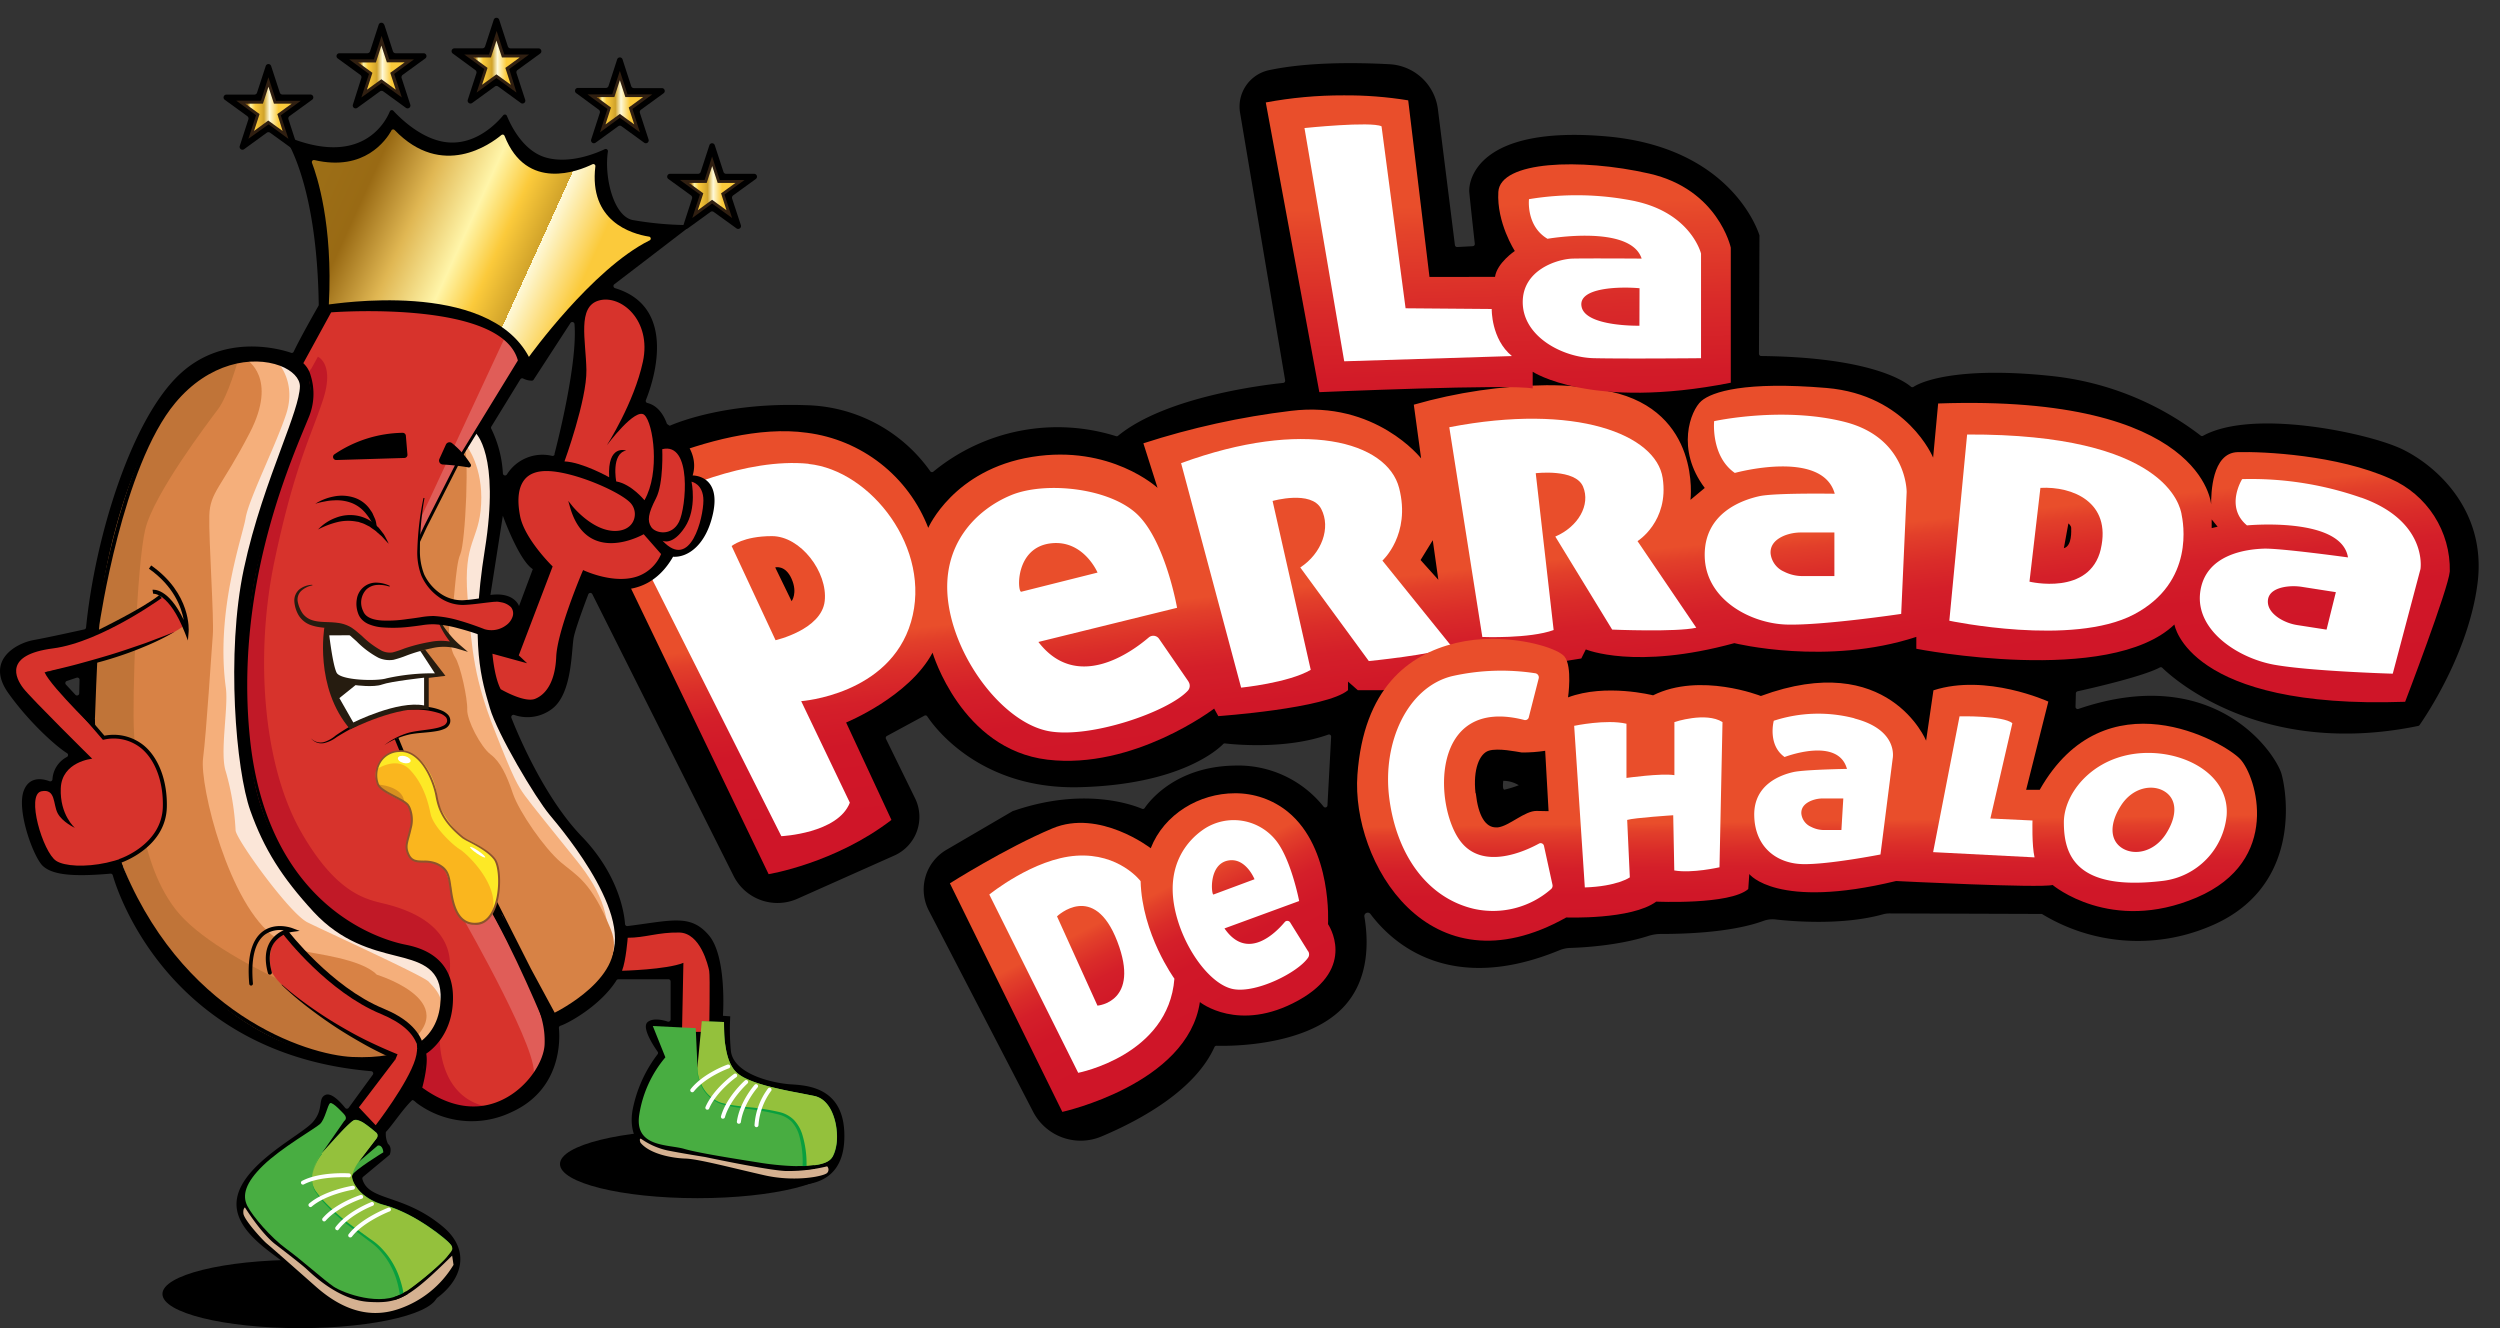 <svg id="Capa_1" data-name="Capa 1" xmlns="http://www.w3.org/2000/svg" xmlns:xlink="http://www.w3.org/1999/xlink" viewBox="0 0 631 335.22"><rect x="0" y="0" width="631" height="335.22" fill="#333333" stroke="none"/><defs><style>.cls-1{fill:none;}.cls-2{clip-path:url(#clip-path);}.cls-3{clip-path:url(#clip-path-2);}.cls-4{fill:url(#Degradado_sin_nombre);}.cls-5{fill:#fff;}.cls-6{fill:#fbe6d8;}.cls-7{clip-path:url(#clip-path-4);}.cls-8{fill:url(#Degradado_sin_nombre_2);}.cls-9{fill:#d7332c;}.cls-10{clip-path:url(#clip-path-6);}.cls-11{fill:url(#Degradado_sin_nombre_3);}.cls-12{fill:#301f11;}.cls-13{clip-path:url(#clip-path-8);}.cls-14{fill:url(#Degradado_sin_nombre_4);}.cls-15{clip-path:url(#clip-path-10);}.cls-16{fill:url(#Degradado_sin_nombre_5);}.cls-17{clip-path:url(#clip-path-12);}.cls-18{fill:url(#Degradado_sin_nombre_6);}.cls-19{clip-path:url(#clip-path-14);}.cls-20{fill:url(#Degradado_sin_nombre_7);}.cls-21{fill:#f5af7b;}.cls-22{fill:#d88245;}.cls-23{fill:#c07438;}.cls-24{clip-path:url(#clip-path-16);}.cls-25{fill:url(#Degradado_sin_nombre_8);}.cls-26{fill:#e05d58;}.cls-27{clip-path:url(#clip-path-18);}.cls-28{fill:url(#Degradado_sin_nombre_9);}.cls-29{fill:#c11927;}.cls-30{fill:#48ad41;}.cls-31{fill:#94c13c;}.cls-32{fill:#d5b191;}.cls-33{fill:#d78245;}.cls-34{fill:#261c10;}.cls-35{fill:#c11728;}.cls-36{fill:#099f3e;}.cls-37{fill:#fde926;}.cls-38{fill:#fab61e;}.cls-39{fill:#d6901f;}.cls-40{fill:#8d532c;}.cls-41{clip-path:url(#clip-path-20);}.cls-42{fill:url(#Degradado_sin_nombre_10);}</style><clipPath id="clip-path" transform="translate(0 4.5)"><rect class="cls-1" width="625.61" height="330.72"/></clipPath><clipPath id="clip-path-2" transform="translate(0 4.5)"><path class="cls-1" d="M195.66,138.71s2.55-.71,4.14,2.89,0,5.64,0,5.64Zm162.89-1.86,3.08-5,1.41,10Zm163.51-9.24s.71.54.71,1.15.26,4.57-1.85,5.1Zm36.17-1,1.5,1.83-1.5.35Zm-201.39-29,1.85,13.59s-11.49-14.65-32.87-12a197.87,197.87,0,0,0-37.23,8.19l3.57,11.24s-11.88-11-31.68-7.81-26.19,17.91-26.19,17.91a38,38,0,0,0-30.62-24c-23.94-3.35-55.79,15.66-55.79,15.66L194,216.14s16.76-2.74,31-13.69l-11.44-24.59s15.84-6.46,21.82-17.62c0,0,7.22,24.4,29,27s42.07-12.89,42.07-12.89l1.05,1.9s27.28-1.91,32.74-6.55v-2.17l2.46,2.17h6.16l50.26-8,1.14-2.29s12.49,5.28,37.49-1.58c0,0,23.4,5.82,45.93-1.58v3s48.78,9.56,65.14-6.13c0,0,3.33,21.45,58.24,19.51,0,0,10.91-28.51,11.27-32.91a24.92,24.92,0,0,0-15-23.39c-13.38-6-32-6.89-38.55-6.71s-6.69,10.56-6.69,13.2c0,0-1.71-27.85-68.9-25.48L487.92,111S481.45,95.14,461,93.42s-28.87.93-31.59,3.3-6.48,12.2.87,21.94l-3.6,3s2.77-22.31-20.2-27.32a76.43,76.43,0,0,0-16.18-1.61,126.4,126.4,0,0,0-33.45,4.91"/></clipPath><linearGradient id="Degradado_sin_nombre" y1="330.71" x2="1" y2="330.71" gradientTransform="matrix(0, 352.8, 352.8, 0, -116291.79, 27.75)" gradientUnits="userSpaceOnUse"><stop offset="0" stop-color="#e94e2b"/><stop offset="0.31" stop-color="#e94e2b"/><stop offset="0.32" stop-color="#e23f2a"/><stop offset="0.34" stop-color="#da2c29"/><stop offset="0.36" stop-color="#d41f29"/><stop offset="0.39" stop-color="#d01728"/><stop offset="0.45" stop-color="#cf1528"/><stop offset="1" stop-color="#cf1528"/></linearGradient><clipPath id="clip-path-4" transform="translate(0 4.5)"><path class="cls-1" d="M98.8,28.45C97.47,30.82,92,38.86,79.34,35.9a.51.51,0,0,0-.61.66C80,39.87,84.06,52.11,83,72.34c.79,0,40-6.57,50.5,13.24,0,0,15.89-22.12,30.38-29.37a.51.51,0,0,0-.15-1c-4.39-.71-15.13-3.88-13.46-17.72a.51.51,0,0,0-.72-.54c-3.47,1.7-16.63,7-22.2-7.15a.5.5,0,0,0-.79-.23c-2.67,2.24-14.94,11.22-26.95-1.24a.51.51,0,0,0-.38-.17.5.5,0,0,0-.45.26"/></clipPath><linearGradient id="Degradado_sin_nombre_2" y1="330.72" x2="1" y2="330.72" gradientTransform="matrix(0, 453.61, 453.61, 0, -149896.42, -28.69)" gradientUnits="userSpaceOnUse"><stop offset="0" stop-color="#e9c882"/><stop offset="0" stop-color="#a77d1f"/><stop offset="0.12" stop-color="#996a14"/><stop offset="0.15" stop-color="#e0b753"/><stop offset="0.18" stop-color="#fff5a9"/><stop offset="0.2" stop-color="#fbca3b"/><stop offset="0.22" stop-color="#d1a32a"/><stop offset="0.22" stop-color="#fef9d8"/><stop offset="0.25" stop-color="#fbca3b"/><stop offset="1" stop-color="#fbca3b"/></linearGradient><clipPath id="clip-path-6" transform="translate(0 4.5)"><polygon class="cls-1" points="66.09 21.28 60.73 21.28 65.07 24.44 63.41 29.54 67.75 26.38 72.09 29.54 70.43 24.44 74.77 21.28 69.41 21.28 67.75 16.18 66.09 21.28"/></clipPath><linearGradient id="Degradado_sin_nombre_3" y1="330.72" x2="1" y2="330.72" gradientTransform="matrix(14.04, 0, 0, -14.04, 60.73, 4671.38)" gradientUnits="userSpaceOnUse"><stop offset="0" stop-color="#e9c882"/><stop offset="0" stop-color="#a77d1f"/><stop offset="0.12" stop-color="#996a14"/><stop offset="0.15" stop-color="#e0b753"/><stop offset="0.18" stop-color="#fff5a9"/><stop offset="0.26" stop-color="#fbca3b"/><stop offset="0.42" stop-color="#d1a32a"/><stop offset="0.52" stop-color="#fef9d8"/><stop offset="0.68" stop-color="#fbca3b"/><stop offset="1" stop-color="#fbca3b"/></linearGradient><clipPath id="clip-path-8" transform="translate(0 4.5)"><polygon class="cls-1" points="94.61 10.87 89.24 10.87 93.58 14.02 91.92 19.12 96.26 15.97 100.6 19.12 98.94 14.02 103.28 10.87 97.92 10.87 96.26 5.76 94.61 10.87"/></clipPath><linearGradient id="Degradado_sin_nombre_4" x1="0" y1="330.72" x2="1" y2="330.72" gradientTransform="matrix(14.04, 0, 0, -14.04, 89.24, 4660.96)" xlink:href="#Degradado_sin_nombre_3"/><clipPath id="clip-path-10" transform="translate(0 4.5)"><polygon class="cls-1" points="123.65 9.63 118.28 9.63 122.62 12.79 120.97 17.89 125.3 14.73 129.64 17.89 127.99 12.79 132.32 9.63 126.96 9.63 125.3 4.53 123.65 9.63"/></clipPath><linearGradient id="Degradado_sin_nombre_5" x1="0" y1="330.72" x2="1" y2="330.72" gradientTransform="matrix(14.04, 0, 0, -14.04, 118.28, 4659.73)" xlink:href="#Degradado_sin_nombre_3"/><clipPath id="clip-path-12" transform="translate(0 4.5)"><polygon class="cls-1" points="154.8 19.67 149.43 19.67 153.77 22.82 152.11 27.92 156.45 24.77 160.79 27.92 159.13 22.82 163.47 19.67 158.11 19.67 156.45 14.56 154.8 19.67"/></clipPath><linearGradient id="Degradado_sin_nombre_6" x1="0" y1="330.72" x2="1" y2="330.72" gradientTransform="matrix(14.04, 0, 0, -14.04, 149.43, 4669.76)" xlink:href="#Degradado_sin_nombre_3"/><clipPath id="clip-path-14" transform="translate(0 4.5)"><polygon class="cls-1" points="178.07 41.29 172.71 41.29 177.05 44.45 175.39 49.55 179.73 46.39 184.07 49.55 182.41 44.45 186.75 41.29 181.39 41.29 179.73 36.19 178.07 41.29"/></clipPath><linearGradient id="Degradado_sin_nombre_7" x1="0" y1="330.72" x2="1" y2="330.72" gradientTransform="matrix(14.04, 0, 0, -14.04, 172.71, 4691.39)" xlink:href="#Degradado_sin_nombre_3"/><clipPath id="clip-path-16" transform="translate(0 4.5)"><path class="cls-1" d="M290.44,209.59s-12.94-10-24.82-5-25.87,13.86-25.87,13.86l28.38,57.69s31.68-7,34.72-27.72c0,0,9.77,7.92,24.82-.4s7.52-19.27,7.52-19.27,1.19-19.14-10.17-28.38a21,21,0,0,0-13.35-4.65c-8.94,0-17.86,5.24-21.23,13.89"/></clipPath><linearGradient id="Degradado_sin_nombre_8" y1="330.67" x2="1" y2="330.67" gradientTransform="matrix(0, 97.32, 97.32, 0, -31889.75, 206.24)" gradientUnits="userSpaceOnUse"><stop offset="0" stop-color="#e94e2b"/><stop offset="0.17" stop-color="#e94e2b"/><stop offset="0.2" stop-color="#e23f2a"/><stop offset="0.25" stop-color="#da2c29"/><stop offset="0.3" stop-color="#d41f29"/><stop offset="0.38" stop-color="#d01728"/><stop offset="0.52" stop-color="#cf1528"/><stop offset="1" stop-color="#cf1528"/></linearGradient><clipPath id="clip-path-18" transform="translate(0 4.5)"><path class="cls-1" d="M319.48,21.35,333,94.48s48.7-2.11,53.85-.92V89.33s14.65,9.77,50,2.77V58s-3.17-14.73-20.59-18.69-37.62-3.17-38.08,4.62,4.16,14.92,4.16,14.92-4.49,3-5,6.54H360.8l-5.37-44.56a96.21,96.21,0,0,0-16.35-1.26,105.55,105.55,0,0,0-19.6,1.79"/></clipPath><linearGradient id="Degradado_sin_nombre_9" y1="330.72" x2="1" y2="330.72" gradientTransform="matrix(0, 143.67, 143.67, 0, -47135.08, 9.84)" gradientUnits="userSpaceOnUse"><stop offset="0" stop-color="#e94e2b"/><stop offset="0.26" stop-color="#e94e2b"/><stop offset="0.3" stop-color="#e4442a"/><stop offset="0.44" stop-color="#d92a29"/><stop offset="0.56" stop-color="#d21b28"/><stop offset="0.65" stop-color="#cf1528"/><stop offset="1" stop-color="#cf1528"/></linearGradient><clipPath id="clip-path-20" transform="translate(0 4.5)"><path class="cls-1" d="M372.42,195.7c-.67-6,1-10,3.36-10.73s7,.26,8.32.46A37.21,37.21,0,0,0,390,185l.86,15.24-3-.06c-3-.07-6.93,3.83-9.83,4.16l-.44,0c-2.66,0-4.48-2.91-5.1-8.63m-5.07-37.9c-12,2.9-23.23,11.44-24.81,33.26s17.95,55.53,52.71,36c0,0,16.46.62,22.71-4,0,0,18.56.87,23.23-3.17l.26-3.79s6.87,9.07,37.05,1.76c0,0,36.43,1.85,39.51,1,0,0,14.7,12.41,36.35,3.17s15.13-30.54,11-34.94-34.06-21.4-50.6,7.74h-3.43L517,172.58s-15.67-7.17-29-2.84l-1.85,12.7s-9.5-23.15-41.71-11.27c0,0-15.32-6.07-27.2-.17,0,0-12-3.05-21.47.52,0,0,1.14-7.74-.88-10.29-1.51-1.9-9.35-4.48-18.19-4.48a39.24,39.24,0,0,0-9.27,1.05"/></clipPath><linearGradient id="Degradado_sin_nombre_10" y1="330.73" y2="330.73" gradientTransform="matrix(0, 227.16, 227.16, 0, -74669.24, 132.1)" xlink:href="#Degradado_sin_nombre"/></defs><title>logo</title><g class="cls-2"><path d="M605.4,108.47c-8.64-3.79-36.74-9.8-49.31-3a.53.53,0,0,1-.6,0,74.68,74.68,0,0,0-37.08-15c-21.76-2.4-32.25.65-35.4,2.65a.57.57,0,0,1-.67,0c-1.62-1.39-10.21-7.45-37.82-7.76a.58.58,0,0,1-.56-.56l.13-29.72a.5.5,0,0,0,0-.17c-.45-1.43-7.43-22.32-38.79-25-32.47-2.77-34.71,11.22-34.45,14.12.23,2.5,1.14,10.76,1.39,13a.55.55,0,0,1-.53.61l-3.9.21a.57.57,0,0,1-.59-.49l-4.29-34.26a13,13,0,0,0-12.23-11.39c-8.6-.46-20.71-.56-30.4,1.5A9.4,9.4,0,0,0,313,24l11.37,67.5a.56.56,0,0,1-.49.65c-4.16.42-29.49,3.34-41.68,13.34a.53.53,0,0,1-.51.1,49.37,49.37,0,0,0-46.1,8.94.54.54,0,0,1-.81-.11,39.46,39.46,0,0,0-31.36-16.65c-19.36-.7-31.62,4-34.31,5.16a.54.54,0,0,1-.74-.34c-.45-1.34-1.82-4.59-4.92-5.36a.55.55,0,0,1-.43-.74c1.52-3.75,8.54-23.29-7.75-28.25a.56.56,0,0,1-.2-1c3.21-2.46,14.29-10.94,18.19-13.94a.56.56,0,0,0-.33-1,84,84,0,0,1-13.33-1.28c-4.86-1.12-7.13-11.08-6.16-17.29a.56.56,0,0,0-.79-.58c-2.42,1.15-8.85,3.73-14.7,2.16s-9-8.11-10-10.55a.55.55,0,0,0-.94-.15c-1.64,2-6.48,7-13.08,6.87-6.81-.11-12.77-6-14.63-8a.54.54,0,0,0-.91.15C97.09,26.8,91,37.36,73.13,30.26a.56.56,0,0,0-.68.8c2.23,3.9,7.64,15.9,8,41.35a.59.59,0,0,1-.07.29c-.57,1-4.29,7.49-6.25,11.56a.52.52,0,0,1-.67.28c-2.69-.92-16.69-5-27.86,5.19C33.24,101,24,131,21.72,153.88a.54.54,0,0,1-.43.48c-1.76.39-9,2-12.81,2.69-4.35.79-12.31,5.11-6.33,13.46,5.25,7.35,12,13.36,14.71,15.06a.55.55,0,0,1,0,1,6.84,6.84,0,0,0-3.62,5.61.55.55,0,0,1-.72.51c-1.53-.59-5.1-1.46-6.54,2.43-1.84,5,2.51,16.89,4.89,19s7.11,2.76,17,1.89a.56.56,0,0,1,.59.39C29.75,221,43,261.56,93.69,265.87a.56.56,0,0,1,.41.88L88,275.12a.56.56,0,0,1-.89,0c-1-1.24-3.42-4-5-3.25-2,.93-.26,3.57-3.17,6.87S61.41,289.1,59.83,297.92,71.05,312.81,73,315.45,84.52,330,98.77,327.73s23.23-14,13.07-22.57c-10-8.41-18.77-6.43-20.37-12.05a.58.58,0,0,1,.19-.59l6.72-5.58s.7-1.82-.45-2.72a5.91,5.91,0,0,1-.54-3c1.52-1.56,4.32-5.83,6.6-8,.28-.27,1,.57,1.35.8a23.25,23.25,0,0,0,23.79,2.17c12.8-5.81,12.19-18.64,11.94-21.2a.54.54,0,0,1,.37-.58c2.13-.7,10.07-5.08,14.1-11.38a.64.64,0,0,1,.52-.37H168.7a.56.56,0,0,1,.56.56v9.59a.56.56,0,0,1-.73.54c-1.23-.41-3.72-1-5.08.13-1.59,1.37,1.61,6.15,2.53,7.46a.53.53,0,0,1,0,.65,33.74,33.74,0,0,0-6.34,14.2c-1.32,8.19,4,12.54,12.27,12.94s17,4,22.57,5.15,18.09,2.64,18.62-10.7-9.38-13.72-13.6-14-14.65-2.51-15.05-8.71a56.41,56.41,0,0,1-.13-8.45l-1.85-.13s1.06-14.92-3.56-20.33-9.21-3.75-20.51-2.32a.56.56,0,0,1-.64-.5c-.17-2.46-1.44-12.29-10.93-22.13-9.33-9.66-16-25.45-17.75-29.93a.56.56,0,0,1,.7-.73,10.23,10.23,0,0,0,9.39-1.41c5.42-3.83,5-15.32,5.68-18.35.51-2.35,2.69-8.19,3.64-10.7a.56.56,0,0,1,1-.05l35.66,71.13a12.4,12.4,0,0,0,16.13,5.77l24.49-10.92A10.67,10.67,0,0,0,231,197.06L223.62,182a.57.57,0,0,1,.23-.74l9.46-5.12a.55.55,0,0,1,.73.17c1.85,2.8,13.43,18.52,38.45,17.88,25.25-.65,34.87-9.48,36.25-10.9a.53.53,0,0,1,.45-.15c2,.24,15.3,1.62,26.05-2.22a.54.54,0,0,1,.74.54l-.93,17.3a.55.55,0,0,1-1,.31,27.58,27.58,0,0,0-22.67-10.33c-14.52.31-21.15,8.78-22.46,10.7a.55.55,0,0,1-.68.19c-2.4-1-14.67-5.58-32.42.53l-.11,0L238.87,210a11.6,11.6,0,0,0-4.43,15.35l26.29,50.7A13.51,13.51,0,0,0,278,282.35c10.05-4.24,23.62-11.71,28.53-22.57a.55.55,0,0,1,.51-.33c2.86.09,22.37.29,31.9-9.6,6.81-7.08,6.45-17,5.43-23a.86.86,0,0,1,1.53-.66c5.54,7.38,20,20.54,47.63,9.18a8,8,0,0,1,2.77-.61c3.34-.1,12.13-.6,19.66-3a10.62,10.62,0,0,1,3.31-.53c4.52,0,17.27-.16,25.86-3.31a6.67,6.67,0,0,1,3.07-.34c4.45.5,16.91,1.51,27-1.29a6.34,6.34,0,0,1,1.73-.24l38.28.13a.59.59,0,0,1,.31.09,46.56,46.56,0,0,0,41.84,3.21c23.63-9.51,19.93-33.66,18.48-38.68s-16.67-28.17-51.24-16.37a.55.55,0,0,1-.74-.53l.09-3.39a.57.57,0,0,1,.44-.53c2.6-.57,16.33-3.66,20.73-6a.53.53,0,0,1,.65.08c2.72,2.65,25,22.82,64.57,14.67a.57.57,0,0,0,.35-.22c1.31-1.87,12.42-18.11,14.65-35.86,2.38-18.88-11.22-30.36-19.93-34.19M20,170.47a.56.56,0,0,1-1,.36l-2.36-2.54a.56.56,0,0,1,.23-.91l2.47-.83a.56.56,0,0,1,.74.54Zm111-22s-1.15-3.63-7.22-2.8l3.14-20s4.06,11.3,7.56,13.48Zm9-38.3a.55.55,0,0,1-.66.39,10.57,10.57,0,0,0-11.41,4.71.55.55,0,0,1-1-.29A29.19,29.19,0,0,0,124,103.72a.53.53,0,0,1,0-.53l7.33-11.94a.56.56,0,0,1,.72-.21,4.94,4.94,0,0,0,2.17.54.54.54,0,0,0,.47-.25L144,77a.56.56,0,0,1,1,.25c.81,9.77-4.17,29.47-5.07,32.92m239.78,84.64c-.6,0-.28-2.23-.28-2.23a7.53,7.53,0,0,1,3.91,1.11,24.27,24.27,0,0,1-3.63,1.12" transform="translate(0 4.5)"/></g><g class="cls-3"><rect class="cls-4" x="142.86" y="68.61" width="480.85" height="170.63" transform="translate(-13.41 43.37) rotate(-5.71)"/></g><g class="cls-2"><path class="cls-5" d="M204.11,112.56c-15.71-1.58-34.72,6.87-41.32,10.83l-6,2.78,40.42,80.38s14.25-.66,17.29-8.45l-12.28-25.63s22.31-1.56,27.72-20-10.16-38.28-25.87-39.87m4.09,34.59c-.79,7.26-12.41,9.9-12.41,9.9l-11.08-23.76s2.9-2.51,10.16-2.51,14.12,9.11,13.33,16.37" transform="translate(0 4.5)"/><path d="M174.81,115.55c2.32-7.43-6.41-13-6.41-13l-4.93,2.14-3.62,2.39-4.64,1.05L142.47,112l-3.69,3.51-2.14,3.11,4.2,12.12,17.95,3.48,3.74-4.4a8.91,8.91,0,0,0,2.15,3.33l-14.82,5.52-.66,4.23s13.22,6.14,20.68-6.88c3.77.24,8.35-3,10.07-10.86,2.15-9.81-5.14-9.65-5.14-9.65" transform="translate(0 4.5)"/><path class="cls-6" d="M120,104.74s6.24,5.38,2.37,29.52-.64,33.31,1.26,39.91,11.58,22.79,15.1,27,23.24,27.6,14.09,38.22l-7.69-19L120,198.54,113.59,171l-3.93-32.36,6.54-21.6.6-7.1Z" transform="translate(0 4.5)"/><path d="M110.46,322.1c0,4.76-15.54,8.62-34.71,8.62S41,326.86,41,322.1s15.54-8.62,34.71-8.62,34.71,3.86,34.71,8.62" transform="translate(0 4.5)"/><path d="M210.76,289.3c0,4.76-15.55,8.62-34.71,8.62s-34.71-3.86-34.71-8.62,15.54-8.62,34.71-8.62,34.71,3.86,34.71,8.62" transform="translate(0 4.5)"/><path d="M68.43,12.15l2.19,6.71a.71.71,0,0,0,.68.5h7.06a.72.72,0,0,1,.43,1.3l-5.72,4.15a.73.73,0,0,0-.26.81L75,32.33a.72.72,0,0,1-1.1.81L68.17,29a.72.72,0,0,0-.84,0l-5.72,4.16a.72.72,0,0,1-1.1-.81l2.18-6.71a.73.73,0,0,0-.26-.81l-5.71-4.15a.72.72,0,0,1,.42-1.3H64.2a.71.71,0,0,0,.68-.5l2.19-6.71a.71.71,0,0,1,1.36,0" transform="translate(0 4.5)"/></g><g class="cls-7"><rect class="cls-8" x="77.42" y="5.91" width="88.1" height="101.94" transform="translate(18.83 147.73) rotate(-65.17)"/></g><g class="cls-2"><path class="cls-9" d="M83.39,74s43.72-3.54,47.77,12.56c0,0-21.65,32.39-25.61,48.14,0,0-18.92,23.59,6.69,68.47s25.87,48,25.6,56-13.72,24.29-31.68,11.09c0,0,1.72-6.21,1-8.92,0,0,7.07-3.89,6.8-14.45s-9.63-12.08-12.14-12.61-34.54-7.32-39.12-52.56c-3.83-37.89,10.12-69.36,14.85-80.85a15,15,0,0,0,.52-10.38,5.71,5.71,0,0,0-2-3.13Z" transform="translate(0 4.5)"/><path class="cls-6" d="M24.59,153.14s5.67-40,19.27-56.29S76.33,86.16,76.2,93,66.61,117.71,62,139.23s-1.8,51.08,1.63,60.72,7.92,16.76,15.84,25.34,16.76,9.9,22.57,11.49,10.59,3.92,9.51,12.67-8.32,14-22.71,13.33-43-11.61-57.95-48.57c0,0,11.09-1.72,12.94-12.68s-4.49-23.62-17-22.57l-3.56-2.38s.92-20.92,1.32-23.44" transform="translate(0 4.5)"/></g><g class="cls-10"><rect class="cls-11" x="60.73" y="20.68" width="14.04" height="13.36"/></g><g class="cls-2"><path class="cls-12" d="M62.7,30.52l1.93-5.94-5-3.67h6.24L67.75,15l1.93,5.94h6.25l-5.06,3.67,1.93,5.94-5-3.67Zm5-4.6,3.63,2.63L70,24.29l3.63-2.63H69.14L67.75,17.4l-1.38,4.26H61.88l3.63,2.63-1.38,4.26Z" transform="translate(0 4.5)"/><path d="M97,1.73l2.18,6.72a.72.72,0,0,0,.68.49h7.07a.72.72,0,0,1,.42,1.3l-5.72,4.16a.72.72,0,0,0-.26.8l2.19,6.72a.72.72,0,0,1-1.11.8l-5.71-4.15a.7.7,0,0,0-.85,0l-5.71,4.15a.72.72,0,0,1-1.11-.8L91.2,15.2a.71.71,0,0,0-.26-.8l-5.71-4.16a.72.72,0,0,1,.42-1.3h7.06a.72.72,0,0,0,.69-.49l2.18-6.72a.72.72,0,0,1,1.37,0" transform="translate(0 4.5)"/></g><g class="cls-13"><rect class="cls-14" x="89.24" y="10.26" width="14.04" height="13.35"/></g><g class="cls-2"><path class="cls-12" d="M91.21,20.1l1.93-5.94-5-3.67h6.24l1.93-5.94,1.93,5.94h6.25l-5,3.67,1.93,5.94-5.06-3.67Zm5.05-4.6,3.63,2.64L98.5,13.88l3.63-2.64H97.65L96.26,7l-1.38,4.26H90.4L94,13.88l-1.38,4.26Z" transform="translate(0 4.5)"/><path d="M126,.5l2.18,6.71a.72.72,0,0,0,.68.5h7.07a.72.72,0,0,1,.42,1.3l-5.71,4.15a.73.73,0,0,0-.27.81l2.19,6.71a.72.72,0,0,1-1.11.81l-5.71-4.15a.7.7,0,0,0-.85,0l-5.71,4.15a.72.72,0,0,1-1.11-.81L120.24,14a.73.73,0,0,0-.26-.81L114.27,9a.72.72,0,0,1,.42-1.3h7.06a.72.72,0,0,0,.69-.5L124.62.5A.72.72,0,0,1,126,.5" transform="translate(0 4.5)"/></g><g class="cls-15"><rect class="cls-16" x="118.28" y="9.03" width="14.04" height="13.35"/></g><g class="cls-2"><path class="cls-12" d="M130.36,18.87,125.3,15.2l-5,3.67,1.93-5.94-5.05-3.67h6.24l1.93-5.94,1.93,5.94h6.25l-5,3.67Zm-5.06-4.6,3.63,2.63-1.38-4.26L131.17,10h-4.48L125.3,5.75,123.92,10h-4.48l3.62,2.63-1.38,4.26Z" transform="translate(0 4.5)"/><path d="M157.14,10.53l2.18,6.72a.72.72,0,0,0,.68.49h7.07a.72.72,0,0,1,.42,1.3l-5.71,4.15a.73.73,0,0,0-.27.81l2.19,6.72a.72.72,0,0,1-1.11.8l-5.71-4.15a.7.7,0,0,0-.85,0l-5.71,4.15a.72.72,0,0,1-1.11-.8L151.39,24a.73.73,0,0,0-.26-.81L145.42,19a.72.72,0,0,1,.42-1.3h7.06a.72.72,0,0,0,.69-.49l2.18-6.72a.72.72,0,0,1,1.37,0" transform="translate(0 4.5)"/></g><g class="cls-17"><rect class="cls-18" x="149.43" y="19.06" width="14.04" height="13.36"/></g><g class="cls-2"><path class="cls-12" d="M161.51,28.9l-5.06-3.67-5,3.67L153.33,23l-5.05-3.67h6.24l1.93-5.94,1.93,5.94h6.25l-5,3.67ZM150.59,20l3.62,2.64-1.38,4.26,3.62-2.64,3.63,2.64-1.39-4.26L162.32,20h-4.48l-1.39-4.26L155.07,20Z" transform="translate(0 4.5)"/><path d="M180.41,32.16l2.19,6.71a.71.71,0,0,0,.68.5h7.06a.72.72,0,0,1,.43,1.3l-5.72,4.15a.73.73,0,0,0-.26.81L187,52.34a.72.72,0,0,1-1.1.81L180.15,49a.69.69,0,0,0-.84,0l-5.72,4.15a.72.72,0,0,1-1.1-.81l2.18-6.71a.73.73,0,0,0-.26-.81l-5.72-4.15a.72.72,0,0,1,.43-1.3h7.06a.71.71,0,0,0,.68-.5l2.19-6.71a.71.71,0,0,1,1.36,0" transform="translate(0 4.5)"/></g><g class="cls-19"><rect class="cls-20" x="172.71" y="40.69" width="14.04" height="13.35"/></g><g class="cls-2"><path class="cls-12" d="M184.78,50.53l-5.05-3.67-5,3.67,1.93-5.94-5.06-3.67h6.25L179.73,35l1.93,5.94h6.24l-5.05,3.67Zm-5.05-4.6,3.63,2.63L182,44.3l3.63-2.63h-4.49l-1.38-4.26-1.39,4.26h-4.48l3.63,2.63-1.39,4.26Z" transform="translate(0 4.5)"/><path class="cls-9" d="M158.44,232.16S158,238,157,240.52c0,0,11.26-.27,15.49-2l-.35,17.43H179s.26-14.08,0-15.4-2.2-9.59-7.57-9.68-8.54,1.32-13,1.32" transform="translate(0 4.5)"/><path class="cls-5" d="M298.1,112.37l15.16,56.69s11.9-1.19,17.57-4.49l-9.63-42.63s9.77-2.78,12.27,2,.14,11.23-5.28,14.79l17.3,23.62s16.1-1.59,21-3.57L348.92,137s7.26-6.54,4.22-18.32-24.15-17.58-55-6.29" transform="translate(0 4.5)"/><path class="cls-5" d="M365.8,103.33l8.34,52.94s11.94.48,18-1.75l-4.52-39.58s10-1.22,11.94,3.38-1.2,10.11-7,12.61l14.35,23.48s16.16.68,21.23-.47l-14.83-21.86s8-4.94,6.35-15.92-21.88-19-53.84-12.83" transform="translate(0 4.5)"/><path class="cls-5" d="M300,167.56l-7.45-10.82a1.76,1.76,0,0,0-2.6-.35c-4.45,3.8-18.17,13.74-27.86,1.14l35-8.62s-2.82-16.19-9.68-23.23-23.5-8.8-32.21-5.2-17.87,12.5-15.84,27.2,14.17,30.36,25.43,32.38c10.44,1.88,30-4.87,35-10.21a1.83,1.83,0,0,0,.18-2.29m-34.65-34.93c8.19-.9,11.7,7.39,11.7,7.39l-19.27,4.84c-1,0-1.58-11.23,7.57-12.23" transform="translate(0 4.5)"/><path class="cls-5" d="M465.65,102c-15.73-4-33-.2-33-.2s-.88,8.83,5.22,13.07c0,0,22.07-6.11,25.22,5.25,0,0-15.22-.25-19.1.63-4.07.92-13.92,4.13-13.72,15.13s11.63,17,20.68,17.26,28.91-2.69,28.91-2.69l1.38-30.76s.14-13.67-15.6-17.69M463,140.9h-7.9a10.28,10.28,0,0,1-4.81-1.12,5.69,5.69,0,0,1-3.39-4.56c-.17-2.51,1.8-3.87,3.61-4.59a11.47,11.47,0,0,1,4.14-.73H463Z" transform="translate(0 4.5)"/><path class="cls-5" d="M595.92,121.1a84.06,84.06,0,0,0-30-4.67s-4.42,7,1.22,11.68c0,0,23.82-2.3,25.49,8.08,0,0-17.23-2.37-21.3-2.21-4.28.15-14.76,1.38-16,11s9.55,16.67,18.75,18.31,29.85,2.25,29.85,2.25l7-26.42s1.92-12-14.89-18m-8.82,33.3-7.2-1.12a12.23,12.23,0,0,1-4.76-1.74c-1.52-1-3-2.49-2.84-4.51.17-2.21,2.36-3.08,4.31-3.42a13.61,13.61,0,0,1,4.32,0l8.52,1.33Z" transform="translate(0 4.5)"/><path class="cls-5" d="M550.62,125.24c-.38-1.9-3.83-20.27-54.12-20.07l-4.49,47s31.08,6.58,46.6-1.59,12.39-23.43,12-25.34m-20.37,8.88c-2.82,11.88-18,8.19-18,8.19L515,118.64c8.1-.44,18,3.6,15.23,15.48" transform="translate(0 4.5)"/><path class="cls-21" d="M70.24,87.14s4.6,4.92,2,12.84S62.78,121.49,62,126.23s-7.64,23.46-5,42.83c.7,5.11-1.59,16.46,0,21.21a65.36,65.36,0,0,1,2.46,14.78c0,2.12,13.56,20.95,18.13,23.24s29.39,13.55,30.63,15,4.3,3.87,2.85,8.44-4.55,10.16-13.4,10.63-26.59-12-26.59-12l-19-26.42-12-73.38,10.12-38.12,11.93-26.1s5.51-.47,8,.87" transform="translate(0 4.5)"/><path class="cls-22" d="M95.08,241.49c-3.88-4.05-16.2-5.28-17.6-5.81s-7.93-3.52-7.93-3.52c-11.79-8.1-19.18-38.37-18.3-45.24s2.11-26.92,2.46-31.06-1.05-24.2-.88-30.2,3-7,10.21-20.92-.83-18.47-.83-18.47L60,86.71l-4,5.7-7.74,9.86-13.73,24L31,165.45s1.76,30.45,5.28,47.16S59,238.87,59,238.87l1.43,1.21,30.16,12,7.15,10.26c23.77-12.79-2.65-20.83-2.65-20.83" transform="translate(0 4.5)"/><path class="cls-23" d="M60,86.71s-2.45,8.69-4.92,12S38.75,120.22,36.64,129.2s-3.34,43.23-2.81,51.18-.18,31,10.56,44.74,47.17,26.57,47.17,26.57l6.17,10.63s-23.54,5-46.62-17.54S23.27,193.53,23.82,165C24.36,137,36.2,89.66,60,86.71" transform="translate(0 4.5)"/></g><g class="cls-24"><rect class="cls-25" x="227.02" y="176.51" width="128.42" height="118.78" transform="translate(-75.9 165) rotate(-27.4)"/></g><g class="cls-2"><path class="cls-5" d="M330.16,235.6l-4.47-7.19a.85.85,0,0,0-1.43-.17c-2.29,2.73-9.45,9.93-15.2,1.59l18.85-6.91s-2.12-11-6.13-15.62A13.63,13.63,0,0,0,304,204.68c-4.52,3-9.32,9.07-7.69,19.06s8.86,20.37,15.09,21.43c5.79,1,16.22-4.2,18.79-8a1.48,1.48,0,0,0,0-1.57m-20.22-22.9c4.45-.85,6.67,4.72,6.67,4.72l-10.37,3.86c-.53.05-1.27-7.64,3.7-8.58" transform="translate(0 4.5)"/><path class="cls-5" d="M287.89,217.9s-5.37-7.13-16.19-6.42-22,9.8-22,9.8l22.44,45s22.79-4.4,24.28-23.76c0,0-8.18-11.26-8.53-24.64M277,249.32l-10.21-22.53s9.33-9,15.22,6.34-5,16.19-5,16.19" transform="translate(0 4.5)"/><path class="cls-26" d="M117.26,228s19.81,34.62,17.27,39.19l2.26-4.5,1.05-3.55-.62-7.31-4.44-11.7-6-13.6-3.37-3.89Z" transform="translate(0 4.5)"/><path d="M137.71,254.62c-.08-.19-8.1-19.82-15.18-31.51l1.72-1c7.15,11.83,15.23,31.6,15.31,31.8Z" transform="translate(0 4.5)"/></g><g class="cls-27"><rect class="cls-28" x="318.48" y="18.06" width="119.36" height="82.53" transform="translate(-1.4 14.25) rotate(-1.47)"/></g><g class="cls-2"><path class="cls-5" d="M329.25,27.82s16.75-1.74,19.45-.44l6.07,45.93,21.74.18s-.18,7.57,5.1,11.88l-42.33,1.32Z" transform="translate(0 4.5)"/><path class="cls-5" d="M412.85,46.3a73.64,73.64,0,0,0-26.93-.53s-.79,6.78,4.67,10c0,0,20.94-3.69,23.76,5,0,0-13.65-.09-17.39,0S384.16,63.55,384.34,72s9.94,13.73,18,13.91,27,0,27,0V59.5s-2.47-10.12-16.55-13.2m1,31.41S400.36,78,399.21,73s9.77-5.19,14.61-4.75Z" transform="translate(0 4.5)"/><path class="cls-29" d="M78.58,88.54l1.65-3s4.28,1.76,1.29,10.89S74.38,113,69.33,136.85s-3,51.66,6.63,68.56,17.62,17.21,22.15,18.46,17.81,5.32,15.13,18.69c0,0-3.24-6.65-8-7.47s-12.3-4-12.3-4a56.27,56.27,0,0,1-29.68-44.71c-3.24-32.62,1.72-48.95,4.21-57.32s6.11-18.57,6.11-18.57,5.51-12.46,5.13-15-1-5.94-1-5.94Z" transform="translate(0 4.5)"/><path d="M91.18,263.34c-.76,0-1.54,0-2.33-.06-6.92-.31-18.43-3.58-30-11.79C49.63,245,37,232.78,29.07,211.94l.93-.35c15.21,40.07,47.67,50.18,58.89,50.69,13.39.62,21.07-3.84,22.19-12.89,1.06-8.61-3.72-10.65-9.14-12.13q-1.05-.28-2.22-.57c-5.7-1.44-13.52-3.4-20.59-11.06-8-8.7-12.5-15.85-15.94-25.51-3.65-10.23-6.16-39.78-1.65-61,2.49-11.71,6.39-22.22,9.51-30.66,2.57-6.92,4.59-12.39,4.65-15.44,0-2-1.88-4-5-5.2-7.06-2.64-18-.77-26.45,9.36-13.35,15.94-19.1,55.64-19.16,56-.39,2.47-1.31,28.35-1.31,28.61l-1,0c0-1.07.93-26.19,1.32-28.71.06-.4,5.85-40.38,19.38-56.54C52.27,86,63.66,84.12,71,86.88c3.54,1.33,5.71,3.68,5.66,6.16-.06,3.22-2.11,8.76-4.71,15.76-3.11,8.42-7,18.89-9.47,30.53-4.48,21-2,50.33,1.61,60.45,3.39,9.52,7.8,16.58,15.74,25.18,6.86,7.43,14.51,9.36,20.1,10.76.78.2,1.53.38,2.23.58,5.39,1.46,11,3.82,9.87,13.21-1.11,9-8.5,13.83-20.89,13.83" transform="translate(0 4.5)"/><path class="cls-30" d="M81.15,286.68l5.74-8.25s.93-.6,0-1.65c0,0-2.9-3.24-3.56-2.84s-1.26,4.09-2.58,5.28-9.76,6-14.32,10.43-5.34,7.59-4,10.23,6,8.05,9.83,10.82,9.54,7.93,11.92,9.53c2.53,1.69,12,5.21,17.63,1.58s13-10.12,12.23-11.77-9.77-8.45-16.7-10.3-8.78-6.4-8.45-7.59,7.86-5.8,7.86-5.8-.07-1.92-1.39-1.72l-4.88,4.16L95,282.85s.66-.86,0-1.45-4.09-3.63-5.48-3.24-8.38,8.52-8.38,8.52" transform="translate(0 4.5)"/><path class="cls-31" d="M81.15,286.68s5.13-5.7,5.93-6.48,2-2,2.45-2a4.2,4.2,0,0,1,2.3.77c.93.63,3.18,2.47,3.18,2.47a1.08,1.08,0,0,1,0,1.45l-4.55,5.94a10.53,10.53,0,0,0-1.59,3.36c-.26,1.52,1.84,4.28,3.28,5.2a12.7,12.7,0,0,0,5.17,2.39,37.6,37.6,0,0,1,8.45,3.83,57,57,0,0,1,7.22,5.26c2,1.87,1.09,2.18-.11,3.77-1.33,1.77-9.51,8.71-11.68,9.55,0,0-.91-8.74-6.78-12.9S78.64,297.9,78.71,293.61a11.25,11.25,0,0,1,2.44-6.93" transform="translate(0 4.5)"/><path class="cls-32" d="M61.83,300.26s3.81,6.15,7.44,9.12c0,0,6.33,4.82,8,6.34s8.2,7.93,15.85,8.38c7.32.43,9.9-.71,21-11.68l.35,2.33a25.77,25.77,0,0,1-13.82,11.13c-8.24,2.84-15.29-.66-20.9-5.61s-11.31-10-12.36-10.85-5.59-5.8-5.94-7.52c0,0-.21-1.25.37-1.64" transform="translate(0 4.5)"/><path class="cls-21" d="M117.88,108.19s4.05,5.17,3.56,14.54-4.54,9.19-3.44,23.4,1.83,20.92,6.74,33.47,6,14.28,7.7,16.65,6.66,8.42,13.13,16.5,9.05,14.85,7.6,25.38l-22-30.79L115.4,175.79,110,137.51l6.19-20.46Z" transform="translate(0 4.5)"/><path class="cls-33" d="M140,251.1s19-9.23,14.18-21c-5-12.2-8.62-13.56-12.67-17s-10.49-12.67-12.06-17.33-3.16-8-5.63-9.86-6-8.64-5.89-11.32-1.68-11.12-3.08-13.23-2-8.15-1.09-10,1.09-13.13,2.41-15.94,2.43-26.72.79-28.23c0,0-9.63,15.56-14.15,29.19s-4.11,44.06-4.11,44.06,7.79,14.19,12.08,22.07,14.56,20.37,14.56,20.37L134,240Z" transform="translate(0 4.5)"/><path class="cls-30" d="M175.6,255l-10.83-.53,3.17,7.9a29.41,29.41,0,0,0-6.6,14.54c-1.22,8.24,7.31,7.38,11.4,8.58S189.41,288.57,192,289s15.4,2.2,17.95-1.23,1.58-14.39-4.4-15.64-16.88-2.8-20-6.32-2.72-10.94-2.81-12.36l-5.59-.18.05,11.69-1.15,0Z" transform="translate(0 4.5)"/><path class="cls-32" d="M161.69,282.85a18.44,18.44,0,0,0,6.68,3c3.76.76,9.6,1.68,9.6,1.68s15.32,3.27,20.24,3.53a40.88,40.88,0,0,0,10.56-1.18,1.19,1.19,0,0,1,0,1.67c-.79.83-8,2.35-15.77.6s-16.74-4.14-20-4.23-9-1.13-11.33-4c0,0-.39-.92,0-1" transform="translate(0 4.5)"/><path d="M102.44,105.48l.4,4.75a.79.79,0,0,1-.77.86l-17.18.52a.79.79,0,0,1-.47-1.45,31.54,31.54,0,0,1,17.2-5.42.81.81,0,0,1,.82.74" transform="translate(0 4.5)"/><path d="M79.57,122.66a13.34,13.34,0,0,1,4.66-1.84,10.13,10.13,0,0,1,5.17.28,7.79,7.79,0,0,1,4.16,3.23c.13.18.25.36.37.55s.18.39.28.59c.17.4.36.79.52,1.18a7.31,7.31,0,0,1,.34,2.55,11.37,11.37,0,0,1-1.35-2.09,13.86,13.86,0,0,0-1.32-1.92,8.67,8.67,0,0,0-3.52-2.69,10.56,10.56,0,0,0-4.54-.71,13,13,0,0,0-2.39.29,16.84,16.84,0,0,0-2.38.58" transform="translate(0 4.5)"/><path d="M80.23,129.2a11.64,11.64,0,0,1,4.48-3,10,10,0,0,1,5.51-.53,9.48,9.48,0,0,1,4.9,2.6c.17.16.35.3.5.47l.43.54.83,1.08a25.54,25.54,0,0,1,1.23,2.38c-.65-.63-1.2-1.3-1.8-1.92l-1-.86-.47-.43a6,6,0,0,0-.51-.37q-.53-.35-1-.72l-1.11-.56a5.52,5.52,0,0,0-1.13-.44l-.57-.2c-.2-.05-.4-.06-.6-.1a11.41,11.41,0,0,0-4.89.17,21.63,21.63,0,0,0-4.82,1.87" transform="translate(0 4.5)"/><path class="cls-26" d="M105.52,127.74l21.83-46.9a10.74,10.74,0,0,1,3.81,5.67,360.23,360.23,0,0,0-18.73,31.56c-7.94,15.53-7.59,17.46-7.59,17.46s.52-6.36.68-7.79" transform="translate(0 4.5)"/><path d="M112.55,107.71l-1.65,3.63a1,1,0,0,0,.83,1.4,57.28,57.28,0,0,1,6.49.73.54.54,0,0,0,.57-.83,21.36,21.36,0,0,0-4.74-5.32,1,1,0,0,0-1.5.39" transform="translate(0 4.5)"/><path class="cls-9" d="M78.58,181.93s1.91,2.44,5.41,0,11.35-6.91,16.6-7.54,12.31.08,12.64,2.79-4.76,2.64-8.78,3.23A18.87,18.87,0,0,0,97,183.58" transform="translate(0 4.5)"/><path d="M78.58,181.93a3.32,3.32,0,0,0,3.17.88,8.55,8.55,0,0,0,3-1.69,62.8,62.8,0,0,1,6.06-3.65,40.06,40.06,0,0,1,6.52-2.81,19.25,19.25,0,0,1,3.52-.78,30.53,30.53,0,0,1,3.57-.21,28.6,28.6,0,0,1,3.58.26,13.17,13.17,0,0,1,3.52.92,4.69,4.69,0,0,1,1.6,1.1,2.24,2.24,0,0,1,.46,2.05,2.47,2.47,0,0,1-1.43,1.47,7.79,7.79,0,0,1-1.77.53c-2.36.45-4.73.42-7,.87A19.79,19.79,0,0,0,97,183.58a18.5,18.5,0,0,1,6.29-3.18c2.33-.57,4.7-.63,6.94-1.15a7,7,0,0,0,1.58-.54,1.69,1.69,0,0,0,1-1,1.36,1.36,0,0,0-.3-1.23,4,4,0,0,0-1.3-.85,18.64,18.64,0,0,0-6.73-1,21.69,21.69,0,0,0-6.82.86,47.11,47.11,0,0,0-6.45,2.62A63,63,0,0,0,85,181.53a8.67,8.67,0,0,1-3.21,1.53,3.36,3.36,0,0,1-3.23-1.13" transform="translate(0 4.5)"/><path class="cls-34" d="M81.88,153.81S79.23,169,88.41,179.6c0,0,12.14-6.22,19.8-5v-8l4.22-.52-5.08-6.57-5.36.83L94.64,160l-6-5-4-1.17Z" transform="translate(0 4.5)"/><path class="cls-5" d="M83.11,155.86s.88,7.48,1.85,9.42,10.16,2.22,12.62,1.43a53.11,53.11,0,0,1,12.19-1.26l-3.61-5.54-.82-.7s-4,1.4-6.49,2-9.68-5.37-9.68-5.37Z" transform="translate(0 4.5)"/><path class="cls-5" d="M85.66,171.7l3.51,6.16s11.19-5.63,17.87-4.31v-7s-8.45.93-10.6,1.72-6.71.16-6.71.16Z" transform="translate(0 4.5)"/><path class="cls-9" d="M78.88,143.24s-6.07.56-3.52,6.37,9.24,2.11,13.29,5.37,7.22,7.57,11.71,5.9,10.91-3.79,15-2.29c0,0-5.1-4.58-5.63-10.3" transform="translate(0 4.5)"/><path class="cls-34" d="M78.88,143.24A5.87,5.87,0,0,0,76,144.67a3.05,3.05,0,0,0-.83,2.79,8.1,8.1,0,0,0,1.19,2.84A4.75,4.75,0,0,0,78.7,152c1.9.67,4.12.39,6.45.7a8.78,8.78,0,0,1,3.48,1.15,14.19,14.19,0,0,1,1.44,1.07L91.34,156a22.39,22.39,0,0,0,5.06,3.77,4.69,4.69,0,0,0,2.69.4,27.72,27.72,0,0,0,3-1,42.56,42.56,0,0,1,6.58-1.67,13.93,13.93,0,0,1,6.94.42l-.65,1.09a21.83,21.83,0,0,1-2-2.36,20.06,20.06,0,0,1-1.6-2.61,17.26,17.26,0,0,1-1.14-2.83,11.65,11.65,0,0,1-.47-3,14.91,14.91,0,0,0,2.25,5.44,25,25,0,0,0,1.78,2.32,20.82,20.82,0,0,0,2,2.06l2.33,2-3-.9a12.92,12.92,0,0,0-6.21,0,42.71,42.71,0,0,0-6.25,1.81,26.78,26.78,0,0,1-3.31,1.09,6.73,6.73,0,0,1-3.8-.5,22.67,22.67,0,0,1-5.55-4.17l-1.23-1.09a10.44,10.44,0,0,0-1.19-1,7.18,7.18,0,0,0-2.75-1c-2-.36-4.39-.2-6.69-1.12a5.85,5.85,0,0,1-2.77-2.38,8.07,8.07,0,0,1-1.06-3.37,3.69,3.69,0,0,1,1.34-3.2,5.55,5.55,0,0,1,3.17-1.1" transform="translate(0 4.5)"/><path class="cls-35" d="M111,257.54s-.49,14,10.94,17.07c0,0-7.06,2.13-16-4.37,0,0,1.4-4.95,1-8.4a16.79,16.79,0,0,0,4-4.3" transform="translate(0 4.5)"/><path d="M119.54,275.53c-3.87,0-8.46-1.27-13.6-5l-.21-.16.07-.24c0-.07,1.68-6.14,1-8.72l-.07-.28.25-.14c.07,0,6.86-3.93,6.61-14.12-.25-9.88-8.75-11.61-11.55-12.19l-.3-.06c-5.81-1.22-35-9.52-39.41-52.89-3.68-36.35,8.86-66.54,14.21-79.43l.67-1.6a14.64,14.64,0,0,0,.5-10.12,5.23,5.23,0,0,0-1.83-2.93l-.3-.18L83.16,73.6l.2,0c1.8-.15,44.08-3.38,48.16,12.84l0,.16-14.44,23.56-9.4,18.5-2.79,6-.68-.32,2.8-6,9.41-18.53,14.29-23.33c-4-14.89-43.92-12.37-47.13-12.14L76.56,87.17a6.59,6.59,0,0,1,1.86,3.13,15.39,15.39,0,0,1-.53,10.63l-.66,1.6c-5.34,12.84-17.82,42.92-14.17,79.08,4.34,42.85,33.1,51,38.83,52.23l.29.06c2.94.6,11.89,2.43,12.15,12.9.24,9.54-5.48,13.82-6.75,14.64.52,2.58-.68,7.41-1,8.58,8.81,6.38,15.91,5.19,20.33,3,6.33-3.07,10.41-9.65,10.55-14,.26-7.91-3.08-15.2-25.56-55.78l.65-.36c22.57,40.73,25.93,48.08,25.66,56.16-.15,4.55-4.39,11.44-11,14.64a17.56,17.56,0,0,1-7.7,1.79" transform="translate(0 4.5)"/><path class="cls-9" d="M107,121.2s-2.77,14.07-.4,19.3,6.82,7,9.55,7,8.17-1,9.44-.9,5,.69,4.62,4-5.07,5.68-8.37,4.43S112,151.66,108.27,152s-15,2.84-17.07-1.66,1.16-9.28,7.17-6.93" transform="translate(0 4.5)"/><path d="M107.14,121.22a73.49,73.49,0,0,0-1.15,13,16.07,16.07,0,0,0,1.07,6.25,12.13,12.13,0,0,0,4,4.76A9.47,9.47,0,0,0,116.9,147c2.11-.12,4.26-.5,6.43-.8.55-.07,1.09-.15,1.67-.19a4.91,4.91,0,0,1,.94,0c.28,0,.57.08.86.13a5.87,5.87,0,0,1,3.28,1.62,3.53,3.53,0,0,1,.88,1.82,4.37,4.37,0,0,1-.1,1.94,5.89,5.89,0,0,1-2.12,3,8.43,8.43,0,0,1-3.25,1.55,7,7,0,0,1-3.69-.08c-2.11-.75-4.11-1.39-6.2-1.93a27.62,27.62,0,0,0-6.18-1,19.1,19.1,0,0,0-3.09.27c-1.08.15-2.17.29-3.27.41a35,35,0,0,1-6.72.1,11.24,11.24,0,0,1-3.42-.86,5.25,5.25,0,0,1-1.56-1.09,4.24,4.24,0,0,1-1-1.66,6.91,6.91,0,0,1-.29-3.55,4.88,4.88,0,0,1,5.08-4.12,8,8,0,0,1,3.24.81l-.08.19a8.28,8.28,0,0,0-3.14-.42,4.35,4.35,0,0,0-2.72,1.16,4.8,4.8,0,0,0-.79,5.43c.65,1.75,2.77,2.26,4.81,2.39a32.36,32.36,0,0,0,6.34-.37c1.06-.12,2.13-.28,3.21-.44a20.25,20.25,0,0,1,3.42-.33,28.41,28.41,0,0,1,6.66,1.2c2.12.61,4.25,1.37,6.24,2.14a6.15,6.15,0,0,0,5.4-1,4.36,4.36,0,0,0,1.64-2.18,2.52,2.52,0,0,0-.4-2.38,4.54,4.54,0,0,0-2.48-1.24c-.24-.05-.5-.1-.75-.13a2.74,2.74,0,0,0-.7,0c-.5,0-1,.08-1.58.14-2.15.24-4.31.58-6.56.66A10.5,10.5,0,0,1,110.5,146a13,13,0,0,1-4.16-5.25,16.4,16.4,0,0,1-1-6.58,74.68,74.68,0,0,1,1.55-13Z" transform="translate(0 4.5)"/><path d="M25.1,156.6l-.88-1.8c.13-.06,12.25-5.94,16-9.13l1.3,1.52c-3.92,3.35-15.9,9.16-16.4,9.41" transform="translate(0 4.5)"/><path class="cls-9" d="M41.88,145.7s-16,11.83-28.52,13.46-9.37,7.53-7.52,10S23.27,187,23.27,187s-7.66.72-7.93,7.46,3.57,10,3.57,10-3.17-1.45-4.36-3.7-.43-6.27-4.09-5.54c-4,.79.39,15.38,3.7,17.55,4.22,2.78,21.12,1.06,25.87-7.65s-1.32-26.27-13.86-23.37c0,0-13.28-12.76-14.92-16.56,0,0,25.88-4.56,35.51-12" transform="translate(0 4.5)"/><path d="M47.43,157.16l-.78-2c-4-10.19-8-9.81-8-9.81l-.15-1c.17,0,4-.54,7.88,7.64-.59-3.23-2.53-8.55-8.79-12.95l.57-.82c10.15,7.13,9.49,16.39,9.45,16.78Z" transform="translate(0 4.5)"/><path d="M44,155a60.25,60.25,0,0,1-7.74,3.79c-2.65,1.12-5.37,2.08-8.12,2.93s-5.53,1.58-8.35,2.14c-1.41.3-2.83.53-4.24.78s-2.85.4-4.28.55c2.79-.71,5.58-1.33,8.34-2.08s5.51-1.52,8.24-2.35S33.27,159,36,158.06c1.36-.46,2.69-1,4-1.49s2.66-1,4-1.59" transform="translate(0 4.5)"/><path d="M30.41,213.3l-.31-1c.11,0,10.79-3.57,11-13.21.14-6.18-1.85-11.64-5.32-14.61a11,11,0,0,0-9.53-2.3l-.28.05L14.37,168.76l.76-.65,11.23,13.08a12.07,12.07,0,0,1,10.08,2.58c3.69,3.16,5.81,8.92,5.67,15.4-.23,10.35-11.59,14.09-11.7,14.13" transform="translate(0 4.5)"/><path class="cls-9" d="M72,230.83s11.5,14.35,21.24,18.49,13.43,7.41,11.58,13.52-10,16.67-10,16.67L90.58,275l9.19-12.07S71.84,248.17,68.5,240.61c0,0-2.11-7.23,3.52-9.78" transform="translate(0 4.5)"/><path d="M103.6,271.13l-1.21-.88c2-2.71,4.07-6.75,3-10.64-.93-3.29-4-6-9.21-8.17-13.45-5.54-24.27-19.56-24.73-20.15l1.19-.91c.11.14,11,14.29,24.11,19.67,5.63,2.32,9,5.4,10.09,9.15,1,3.54-.11,7.66-3.21,11.93" transform="translate(0 4.5)"/><path d="M63.41,244.27a.5.5,0,0,1-.5-.45c-.58-6.62.56-11.06,3.38-13.2,3.21-2.44,7.34-.92,7.51-.85l1.84.69-2,.27a7.11,7.11,0,0,0-4.5,2.83c-1.19,1.8-1.38,4.26-.54,7.31a.5.5,0,0,1-.36.61.49.49,0,0,1-.61-.35c-.91-3.34-.68-6.08.68-8.13a7.41,7.41,0,0,1,3.3-2.69,6.6,6.6,0,0,0-4.77,1.11c-2.53,1.92-3.53,6.06-3,12.31a.5.5,0,0,1-.46.54h0" transform="translate(0 4.5)"/><path d="M71.14,244a84.08,84.08,0,0,0,6.74,5.31c2.33,1.66,4.71,3.24,7.17,4.7s4.94,2.86,7.5,4.11,5.16,2.41,7.79,3.48l-.58,1.39c-2.62-1.2-5.23-2.44-7.74-3.85s-5-2.88-7.4-4.46-4.74-3.26-7-5a83.2,83.2,0,0,1-6.54-5.6Z" transform="translate(0 4.5)"/><path class="cls-9" d="M142.46,112s5.68-15.58,5.55-23.11-2.38-16,3.17-17.55,13.33,5,11.09,15.44-9.11,21.12-9.11,21.12,7.26-9.76,9.5-7.65,4,14.52,0,21.51c0,0-3.3-4.09-7.13-4.75,0,0-1.32-7,2.51-7.79,0,0-4.76-1.71-4.29,6.74,0,0-6.8-3.83-11.29-4" transform="translate(0 4.5)"/><path class="cls-9" d="M144.28,123.61s4.72,5.85,10.33,6.25,7.26-4.49,5-7.4S145.05,114,137.89,114s-8.1,5.72-7,11.64S139,138.57,139,138.57L130.48,161l1.18,1.09L123.85,160s.4,6.38,2.25,9.79c0,0,6.2,3.68,9.1,2.49s5.28-4.49,5.55-11,6.6-21.38,6.6-21.38,14.83,7.07,19.93-4.62l-4.75-5.41s-14,8.27-18.25-6.25" transform="translate(0 4.5)"/><path d="M133.83,172.84c-3.2,0-7.7-2.64-7.92-2.77l-.09-.06,0-.09c-1.87-3.44-2.28-9.68-2.29-9.94l0-.53,6.83,1.88-.24-.22,8.56-22.45c-1.14-1.14-7.14-7.42-8.12-12.94-.79-4.42-.33-7.69,1.38-9.72,1.31-1.57,3.34-2.36,6-2.36,7.24,0,19.72,5.61,22,8.59a4.93,4.93,0,0,1,.49,5.33c-1,1.89-3.13,2.87-5.83,2.68-4.05-.29-7.58-3.26-9.37-5.05,1.21,3,3,5.05,5.42,6,5.26,2.09,11.64-1.61,11.71-1.65l.27-.16,5.11,5.82-.09.22a10.92,10.92,0,0,1-6.25,6.17c-5.59,2.09-12.22-.5-13.83-1.2-1,2.29-6.19,15.12-6.43,20.9s-2.29,9.86-5.77,11.29a4.08,4.08,0,0,1-1.52.26m-7.45-3.37c.76.44,6.16,3.44,8.68,2.41,3.2-1.31,5.09-5.08,5.31-10.62.27-6.46,6.37-20.91,6.63-21.52l.16-.36.35.17c.08,0,7.63,3.57,13.61,1.34a10.1,10.1,0,0,0,5.72-5.55l-4.39-5c-1.32.71-7.07,3.54-12.09,1.55-3.05-1.21-5.21-4-6.44-8.17l-.52-1.8,1.17,1.46c.05.05,4.68,5.73,10.07,6.11,2.38.16,4.24-.67,5.1-2.29a4.17,4.17,0,0,0-.41-4.51c-2.18-2.81-14.53-8.3-21.44-8.3-2.46,0-4.3.7-5.46,2.09-1.55,1.86-2,4.92-1.21,9.11,1,5.73,8,12.64,8.08,12.71l.17.17-8.55,22.44,2.11,2-8.76-2.41c.14,1.56.66,6.26,2.11,9" transform="translate(0 4.5)"/><path class="cls-36" d="M81.16,286.68a11.63,11.63,0,0,0-2.4,6.61A5.42,5.42,0,0,0,80,296.53a22.94,22.94,0,0,0,2.32,2.7A56,56,0,0,0,87.66,304c1.9,1.42,3.86,2.81,5.79,4.22l0,0a15.62,15.62,0,0,1,3.26,2.79,19,19,0,0,1,2.51,3.45,19.8,19.8,0,0,1,1.73,3.91,24.61,24.61,0,0,1,1,4.16l-1,.12a22.85,22.85,0,0,0-.83-4,19.25,19.25,0,0,0-1.58-3.78,18.13,18.13,0,0,0-2.34-3.37,15.25,15.25,0,0,0-3-2.71l0,0h0c-1.91-1.46-3.82-2.88-5.71-4.36a55.62,55.62,0,0,1-5.31-4.87,22.57,22.57,0,0,1-2.28-2.79,5.63,5.63,0,0,1-1.19-3.38,11.78,11.78,0,0,1,2.56-6.62Z" transform="translate(0 4.5)"/><path class="cls-5" d="M76.46,294.5a.49.49,0,0,1-.44-.26.5.5,0,0,1,.21-.68c4.43-2.35,11.57-1.92,11.87-1.9a.5.5,0,1,1-.06,1c-.07,0-7.16-.43-11.34,1.78a.53.53,0,0,1-.24.06" transform="translate(0 4.5)"/><path class="cls-5" d="M78.39,300.18A.52.52,0,0,1,78,300a.51.51,0,0,1,0-.71c3.79-3.28,10.69-4.46,11-4.51a.5.5,0,0,1,.58.41.51.51,0,0,1-.41.58c-.07,0-6.92,1.18-10.49,4.28a.52.52,0,0,1-.33.12" transform="translate(0 4.5)"/><path class="cls-5" d="M81.82,303.79a.45.45,0,0,1-.32-.13.49.49,0,0,1-.06-.7c3.27-3.81,9.32-5.77,9.57-5.85a.5.5,0,0,1,.63.33.49.49,0,0,1-.32.62c-.06,0-6,2-9.12,5.55a.49.49,0,0,1-.38.18" transform="translate(0 4.5)"/><path class="cls-5" d="M85.11,306a.52.52,0,0,1-.31-.1.51.51,0,0,1-.09-.7c3.05-4,8.8-6.19,9-6.29a.5.5,0,0,1,.36.94c-.06,0-5.73,2.2-8.61,6a.47.47,0,0,1-.39.19" transform="translate(0 4.5)"/><path class="cls-5" d="M88.39,307.83a.47.47,0,0,1-.3-.1.5.5,0,0,1-.1-.7c3.05-4,9.68-6.59,10-6.7a.5.5,0,0,1,.65.29.5.5,0,0,1-.29.64c-.06,0-6.65,2.62-9.52,6.38a.53.53,0,0,1-.4.19" transform="translate(0 4.5)"/><path d="M99.35,322.9a12.3,12.3,0,0,0,3.13-1.46l.46.66a16,16,0,0,1-3.46,1.56Z" transform="translate(0 4.5)"/><path class="cls-31" d="M177.14,253.28l5.59.18s0,3.91.26,5.37.59,4.72,2.55,7a9,9,0,0,0,2.69,1.88s1.07.5,2.42,1c0,0,2.29.74,3.4,1,0,0,1.66.41,3.27.78l1.22.26,1.08.22.79.15,1.3.24,3.6.72a5.52,5.52,0,0,1,2.83,1.44A8.35,8.35,0,0,1,210,276.3a14.88,14.88,0,0,1,1.15,4.65,11.75,11.75,0,0,1-1,6.45c-.71,1.13-1.73,2-6.24,2.38l-.77-.17s.08-5.16-1.12-8.12-2.38-4.63-6.66-5.34-5.09-.8-6.18-.94a42.16,42.16,0,0,1-7.66-1.44,9.36,9.36,0,0,1-5.5-8.85Z" transform="translate(0 4.5)"/><path class="cls-36" d="M176,264.92a11,11,0,0,0,1.28,4.81,8.7,8.7,0,0,0,3.44,3.52h0a6.49,6.49,0,0,0,1.84.73q1,.25,2,.42c1.33.21,2.69.36,4,.52a56.28,56.28,0,0,1,8.1,1.25,7.66,7.66,0,0,1,3.72,2,9.45,9.45,0,0,1,2.11,3.65,25.13,25.13,0,0,1,1.07,8.22l-1-.06a24.5,24.5,0,0,0-.85-7.91,8.84,8.84,0,0,0-1.85-3.41,7.11,7.11,0,0,0-3.37-1.87,57.59,57.59,0,0,0-8-1.43c-1.35-.19-2.7-.36-4.05-.62a17.57,17.57,0,0,1-2-.47,6.69,6.69,0,0,1-1.91-.82h0a8.89,8.89,0,0,1-3.43-3.66,11.09,11.09,0,0,1-1.18-4.86" transform="translate(0 4.5)"/><path class="cls-5" d="M174.72,271.19a.56.56,0,0,1-.31-.11.5.5,0,0,1-.08-.7c3.12-3.93,9-6.09,9.3-6.17a.5.5,0,0,1,.64.3.51.51,0,0,1-.31.64c-.05,0-5.9,2.15-8.84,5.85a.53.53,0,0,1-.4.19" transform="translate(0 4.5)"/><path class="cls-5" d="M178.53,275.56a.43.43,0,0,1-.19,0,.51.51,0,0,1-.27-.66c2-4.61,7-8.19,7.21-8.34a.5.5,0,0,1,.58.82c-.05,0-5,3.56-6.87,7.91a.48.48,0,0,1-.46.31" transform="translate(0 4.5)"/><path class="cls-5" d="M182.46,277.86h-.14a.51.51,0,0,1-.34-.62c1.37-4.83,5.79-8.82,6-9a.5.5,0,1,1,.67.74s-4.39,4-5.68,8.51a.49.49,0,0,1-.48.36" transform="translate(0 4.5)"/><path class="cls-5" d="M186.48,279.13h-.07a.49.49,0,0,1-.42-.56c.72-5,4.34-9.11,4.49-9.28a.5.5,0,0,1,.71,0,.5.5,0,0,1,0,.7S187.65,274,187,278.7a.49.49,0,0,1-.49.43" transform="translate(0 4.5)"/><path class="cls-5" d="M190.93,280h0a.5.5,0,0,1-.49-.52,17.2,17.2,0,0,1,3.37-9.19.5.5,0,1,1,.78.61,16.63,16.63,0,0,0-3.15,8.61.51.51,0,0,1-.5.49" transform="translate(0 4.5)"/><path d="M201.29,289.85a34.68,34.68,0,0,0,4.27-.24l.14.87-4.35.37Z" transform="translate(0 4.5)"/><path class="cls-9" d="M167.28,132s2.44,1.32,5.58-3.43,1.68-11.49,1.68-11.49,3,.53,3,4.75-3.17,17.82-10.3,10.17" transform="translate(0 4.5)"/><path class="cls-9" d="M167.15,108.87s.4,8.58-1.58,12.41-2.25,5.67-1.19,7.26,5.15,2.37,7-1.32,3.3-20.2-4.22-18.35" transform="translate(0 4.5)"/><line class="cls-9" x1="101.63" y1="190.16" x2="100.06" y2="186.38"/><rect x="100.35" y="181.73" width="1" height="4.1" transform="translate(-62.71 57.15) rotate(-22.53)"/><path class="cls-37" d="M103.19,199.07a7.87,7.87,0,0,1,.44,5.54c-.8,3.52-1.76,4.23-.44,6.78s4.22.9,7,2.12,3.07,2.72,3.47,5.36.92,10.44,6.91,9.77,6.34-13.55,4.32-16.28-7-5.16-8-5.46c-1.19-.35-6.78-7.57-6.69-10.56.09-3.4-3.7-11.7-9.42-11.26s-6.43,6.25-5.28,8.45,7.18,3.83,7.75,5.54" transform="translate(0 4.5)"/><path class="cls-38" d="M95,189.72s5-3.5,8.39,0,4.62,7.92,5.28,11.15,5.48,7.83,7.39,9,10.17,9.08,8.19,15.92c0,0-2.86,4.4-7,2.11-2.94-1.65-3.65-9.08-3.65-9.08s-.93-4-2.2-4.65a10.31,10.31,0,0,0-4.48-1.25c-2-.18-4-.8-4.17-2.57s.54-4.79,1-6.6-.25-5.05-1.75-5.92S93.65,195,95,189.72" transform="translate(0 4.5)"/><path class="cls-39" d="M95.44,193.53s6.19.31,6.59,4.35a36.79,36.79,0,0,1-4.23-2.18c-.35-.4-2.36-2.17-2.36-2.17" transform="translate(0 4.5)"/><path class="cls-5" d="M103.63,187.63c-.13.47-.94.67-1.82.44s-1.49-.8-1.37-1.27.94-.67,1.82-.44,1.49.8,1.37,1.27" transform="translate(0 4.5)"/><path class="cls-5" d="M122.46,211.9c-.11.17-1.06-.27-2.11-1s-1.8-1.43-1.69-1.6,1.06.27,2.11,1,1.81,1.43,1.69,1.6" transform="translate(0 4.5)"/><path class="cls-40" d="M119.8,228.93c-5.09,0-5.92-6.23-6.34-9.29,0-.28-.07-.52-.1-.73-.4-2.6-.72-4-3.33-5.17a7.89,7.89,0,0,0-3.18-.51c-1.57,0-3-.06-3.89-1.73-.92-1.84-.63-2.91-.1-4.86.16-.59.34-1.27.52-2.08a7.73,7.73,0,0,0-.41-5.36l0,0c-.24-.73-1.83-1.56-3.37-2.36-1.84-1-3.74-1.94-4.36-3.15a6.55,6.55,0,0,1,.36-5.72,6,6,0,0,1,5.12-3.09c5.65-.44,9,7.54,9.68,11.47.56,3,1.53,6.32,6.6,10.41a14.63,14.63,0,0,0,1.45.81c1.91,1,5.1,2.66,6.61,4.69s1.66,8.69-.15,12.84c-1,2.31-2.5,3.63-4.34,3.84a6.51,6.51,0,0,1-.75,0m-16.39-30a8.14,8.14,0,0,1,.46,5.71c-.18.82-.37,1.5-.53,2.1-.53,1.95-.77,2.84.07,4.51.7,1.39,1.91,1.42,3.45,1.45a8.46,8.46,0,0,1,3.38.55c2.83,1.27,3.2,2.86,3.61,5.55,0,.22.07.46.11.74.41,3.05,1.25,9.42,6.53,8.82,2.09-.23,3.29-2,3.94-3.54,1.88-4.31,1.46-10.65.2-12.34-1.43-1.94-4.56-3.57-6.43-4.55a12.88,12.88,0,0,1-1.53-.86c-5.21-4.2-6.21-7.59-6.78-10.71-.69-3.79-3.84-11.48-9.15-11.06A5.57,5.57,0,0,0,96,188.16a6.17,6.17,0,0,0-.35,5.25c.55,1.06,2.46,2.06,4.15,2.94s3.28,1.7,3.6,2.61" transform="translate(0 4.5)"/></g><g class="cls-41"><rect class="cls-42" x="340.61" y="155.85" width="235.73" height="91.63" transform="translate(-1.52 8) rotate(-0.44)"/></g><g class="cls-2"><path class="cls-5" d="M494.59,176.3s11.06-.23,13.33,1.74l-5.55,24.05,10.63.5s-.19,6.25.52,9.31l-25.6-1.32Z" transform="translate(0 4.5)"/><path class="cls-5" d="M468.06,176.8a36.22,36.22,0,0,0-20.36.62s-1.63,6.08,2.73,9.15c0,0,13.49-5.23,15.74,3,0,0-10.82.17-13.58.81-2.92.67-10,3-9.82,11s5.72,12.06,12.19,12.22,19.67-2.43,19.67-2.43l3.08-24.2s1.6-7.22-9.65-10.13M464.77,205h-4.25a7.17,7.17,0,0,1-3.43-.82,4.1,4.1,0,0,1-2.43-3.3c-.12-1.82,1.29-2.8,2.59-3.32a7.87,7.87,0,0,1,3-.53h5Z" transform="translate(0 4.5)"/><path class="cls-5" d="M397.32,178.7s8.09-1.72,13.2-.53v13.68s8.76-1.23,12.1-.7v-13.4s7.92-2.66,12.14,0L434,214.4s-6.93,1.59-11.41.8l-.27-13.93s-9.9.64-11.62,1.18l.67,14.5s-3.17,2.27-11.36,2.54Z" transform="translate(0 4.5)"/><path class="cls-5" d="M385.85,176.6l2.51-9.84a1.06,1.06,0,0,0-.86-1.33,56.55,56.55,0,0,0-21,.73c-11.22,2.77-17.68,16.69-15.84,30.85s9.51,25.12,21.39,27.89a22.23,22.23,0,0,0,19.45-5,1.12,1.12,0,0,0,.35-1.07L389.7,209a.86.86,0,0,0-1.26-.58c-3.31,1.82-14,6.84-19.72-.46-6.78-8.6-8-36.91,16-30.74a.94.94,0,0,0,1.15-.66" transform="translate(0 4.5)"/><path class="cls-5" d="M544.24,185.61c-14.43-1.06-23.32,9.32-23.32,17.46s2.9,17.47,25.17,14.74A18.39,18.39,0,0,0,562,201.36c.71-9-8-15-17.77-15.75m2.4,20.45c-3,4.57-8,5.47-11.07,3.46s-3.15-6.17-.19-10.75,8-5.45,11.08-3.44,3.14,6.15.18,10.73" transform="translate(0 4.5)"/></g></svg>